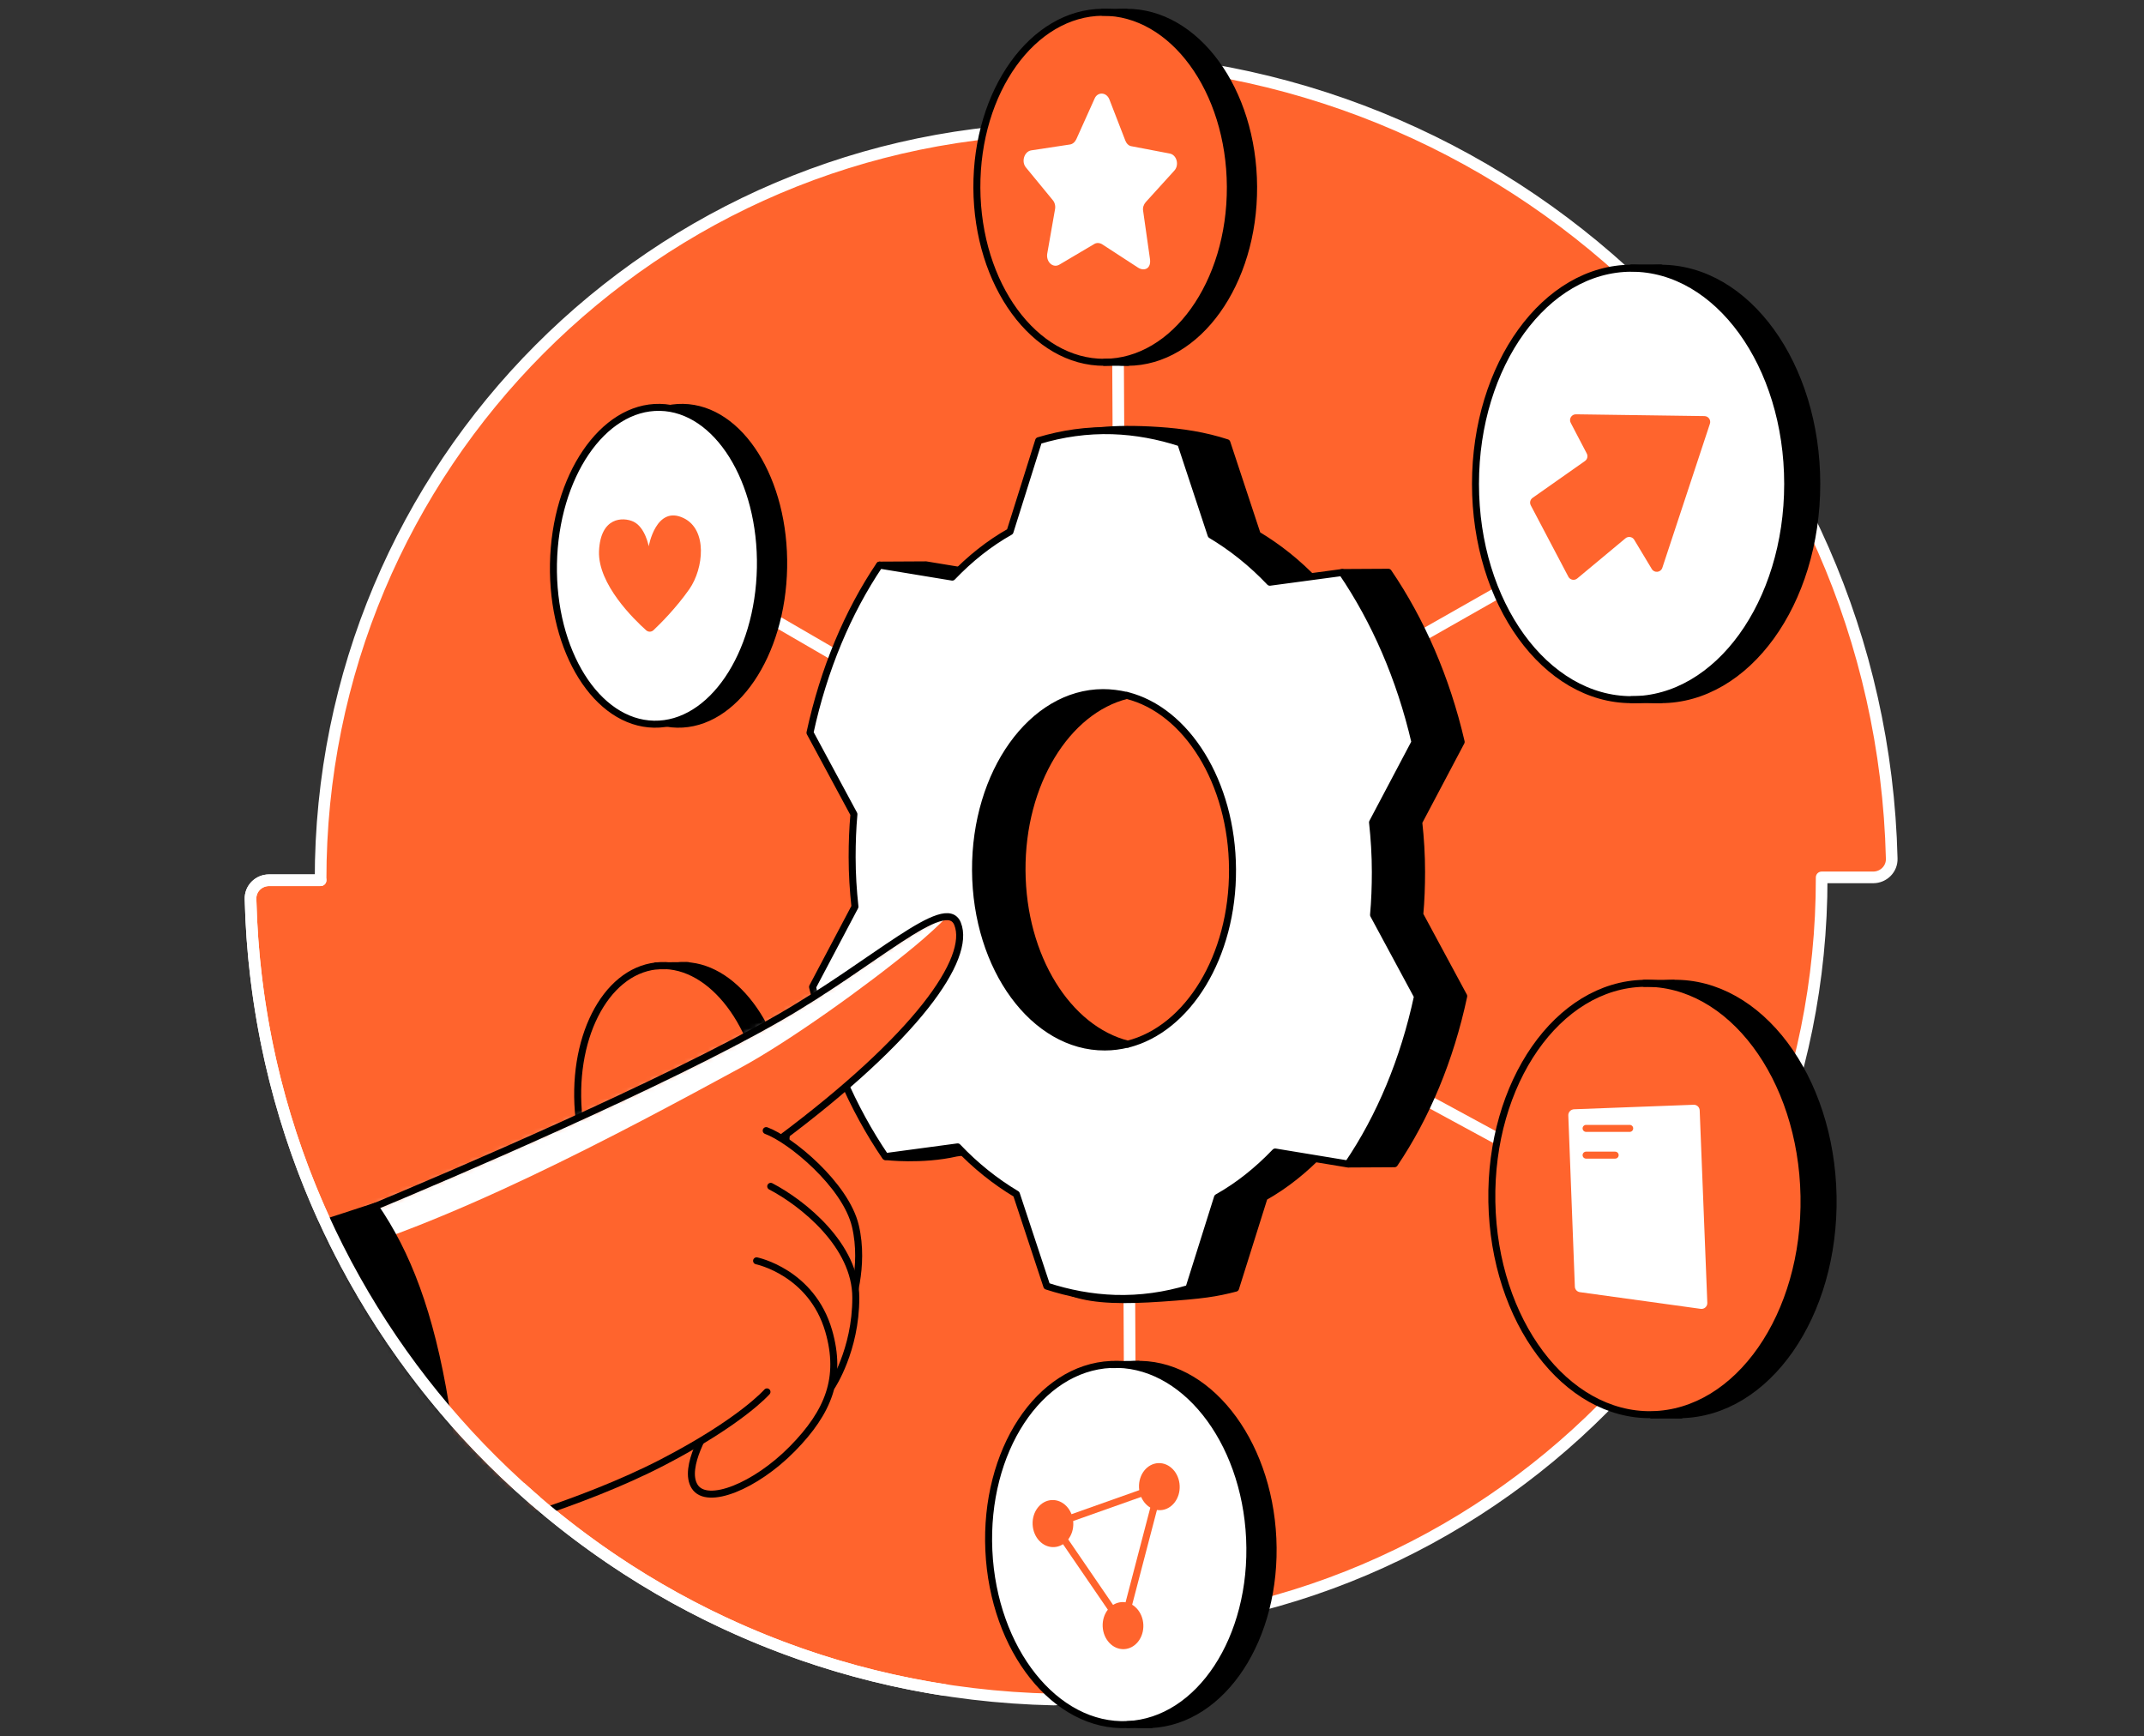 <svg width="368" height="298" viewBox="0 0 368 298" fill="none" xmlns="http://www.w3.org/2000/svg">
<rect x="0" y="0" width="368" height="298" fill="#333333" stroke="none"/>
<g clip-path="url(#clip0)">
<path d="M183.625 13.231V22.07C112.49 22.183 54.915 79.938 55.027 151.065H46.187C44.389 151.065 42.928 152.526 43.003 154.324C44.838 229.534 105.635 290.098 180.853 291.671C182.651 291.709 184.075 290.248 184.075 288.45V279.611C255.21 279.499 312.785 221.743 312.673 150.578H321.513C323.311 150.578 324.772 149.118 324.697 147.32C322.862 72.11 262.102 11.546 186.847 9.972C185.086 9.972 183.625 11.433 183.625 13.231Z" fill="#FF642D" stroke="white" stroke-width="2" stroke-miterlimit="10" stroke-linecap="round" stroke-linejoin="round"/>
<path d="M243.388 188.014L267.943 201.344" stroke="white" stroke-width="2" stroke-miterlimit="10" stroke-linecap="round" stroke-linejoin="round"/>
<path d="M193.838 221.646L194.057 265.977" stroke="white" stroke-width="2" stroke-miterlimit="10" stroke-linecap="round" stroke-linejoin="round"/>
<path d="M233.301 115.225L273.204 92.555" stroke="white" stroke-width="2" stroke-miterlimit="10" stroke-linecap="round" stroke-linejoin="round"/>
<path d="M191.996 79.445L191.733 28.8" stroke="white" stroke-width="2" stroke-miterlimit="10" stroke-linecap="round" stroke-linejoin="round"/>
<path d="M155.866 119.742L121.488 99.791" stroke="white" stroke-width="2" stroke-miterlimit="10" stroke-linecap="round" stroke-linejoin="round"/>
<path d="M149.244 182.445L121.882 197.529" stroke="white" stroke-width="2" stroke-miterlimit="10" stroke-linecap="round" stroke-linejoin="round"/>
<path d="M251.236 170.957L243.694 156.969C243.913 154.558 244.001 152.102 244.001 149.603C244.001 146.709 243.825 143.902 243.518 141.096L250.797 127.328C248.254 116.365 243.913 106.456 238.3 98.212L230.364 98.256L225.891 99.878C222.822 96.634 219.402 93.915 215.806 91.766L210.588 75.981C206.817 74.753 202.915 74.139 198.881 73.876C190.812 73.35 186.121 74.008 182.086 75.236L181.341 91.196C177.745 93.213 174.457 95.844 171.431 99.001L158.934 96.941L150.998 96.984L154.593 139.693C154.374 142.105 154.286 144.56 154.286 147.06C154.286 149.954 154.462 152.76 154.769 155.566L152.05 198.494C152.05 198.494 158.189 199.239 164.152 197.88L172.396 196.784C175.465 200.029 178.886 202.747 182.481 204.896L184.279 221.953C188.05 223.181 193.005 223.225 199.407 222.786C206.422 222.304 208.703 221.953 212.079 221.076L216.99 205.466C220.586 203.449 223.874 200.818 226.9 197.661L231.416 199.766L239.353 199.722C244.79 191.654 248.912 181.875 251.236 170.957Z" fill="black" stroke="black" stroke-width="1.2" stroke-miterlimit="10" stroke-linecap="round" stroke-linejoin="round"/>
<path d="M243.3 171.001L235.758 157.013C235.977 154.602 236.065 152.146 236.065 149.647C236.065 146.753 235.89 143.946 235.583 141.14L242.862 127.372C240.318 116.409 235.977 106.5 230.365 98.256L217.956 99.922C214.886 96.677 211.466 93.959 207.87 91.81L202.652 76.025C198.881 74.797 194.979 74.052 190.945 73.92C186.56 73.788 182.351 74.402 178.273 75.63L173.362 91.24C169.766 93.257 166.477 95.888 163.452 99.045L150.955 96.984C145.518 105.053 141.396 114.831 139.028 125.749L146.57 139.737C146.351 142.149 146.263 144.604 146.263 147.103C146.263 149.997 146.438 152.804 146.745 155.61L139.467 169.379C142.01 180.341 146.351 190.25 151.963 198.494L164.373 196.828C167.442 200.073 170.862 202.791 174.458 204.94L179.676 220.725C183.447 221.953 187.349 222.698 191.383 222.83C195.768 222.962 199.978 222.348 204.056 221.12L208.967 205.51C212.562 203.493 215.851 200.862 218.876 197.705L231.373 199.766C236.854 191.697 240.976 181.875 243.3 171.001Z" fill="white" stroke="black" stroke-width="1.2" stroke-miterlimit="10" stroke-linecap="round" stroke-linejoin="round"/>
<path d="M121.597 214.582C130.405 213.589 136.312 201.859 134.792 188.383C133.272 174.906 124.899 164.787 116.092 165.781C107.284 166.775 101.377 178.505 102.897 191.981C104.417 205.457 112.789 215.576 121.597 214.582Z" fill="black" stroke="black" stroke-width="1.2" stroke-miterlimit="10" stroke-linecap="round" stroke-linejoin="round"/>
<path d="M118.089 214.582C126.897 213.589 132.804 201.859 131.284 188.383C129.764 174.906 121.391 164.787 112.584 165.781C103.776 166.775 97.869 178.505 99.389 191.981C100.909 205.457 109.281 215.576 118.089 214.582Z" fill="#FF642D" stroke="black" stroke-width="1.2" stroke-miterlimit="10" stroke-linecap="round" stroke-linejoin="round"/>
<path d="M112.618 165.755L118.099 165.711" stroke="black" stroke-width="1.2" stroke-miterlimit="10" stroke-linecap="round" stroke-linejoin="round"/>
<path d="M193.53 179.2C192.259 179.507 190.987 179.683 189.628 179.683C177.482 179.727 167.528 166.177 167.441 149.383C167.353 132.589 177.131 118.909 189.321 118.865C190.68 118.865 192.04 119.04 193.355 119.347C183.051 121.934 175.289 134.431 175.377 149.383C175.465 164.292 183.314 176.613 193.53 179.2Z" fill="black" stroke="black" stroke-width="1.2" stroke-miterlimit="10" stroke-linecap="round" stroke-linejoin="round"/>
<path d="M211.552 149.164C211.64 164.16 203.879 176.613 193.574 179.2C183.314 176.613 175.509 164.292 175.421 149.383C175.333 134.387 183.095 121.934 193.399 119.347C203.66 121.89 211.465 134.255 211.552 149.164Z" fill="#FF642D" stroke="black" stroke-width="1.2" stroke-miterlimit="10" stroke-linecap="round" stroke-linejoin="round"/>
<path d="M193.564 62.18C205.579 62.122 215.253 48.626 215.172 32.037C215.091 15.448 205.285 2.048 193.271 2.106C181.256 2.165 171.582 15.66 171.663 32.249C171.744 48.838 181.549 62.239 193.564 62.18Z" fill="black" stroke="black" stroke-width="1.2" stroke-miterlimit="10" stroke-linecap="round" stroke-linejoin="round"/>
<path d="M189.572 62.18C201.587 62.121 211.261 48.625 211.18 32.036C211.099 15.447 201.293 2.047 189.279 2.105C177.264 2.164 167.59 15.66 167.671 32.249C167.752 48.838 177.557 62.238 189.572 62.18Z" fill="#FF642D" stroke="black" stroke-width="1.2" stroke-miterlimit="10" stroke-linecap="round" stroke-linejoin="round"/>
<path d="M190.421 17.074L193.166 24.159C193.365 24.658 193.764 25.057 194.263 25.107L200.8 26.355C201.997 26.604 202.446 28.351 201.548 29.299L196.658 34.687C196.309 35.086 196.109 35.635 196.209 36.184L197.357 44.267C197.706 46.163 196.359 46.612 195.311 45.914L189.174 41.922C188.775 41.673 188.226 41.623 187.827 41.872L181.839 45.415C180.742 46.063 179.544 44.966 179.744 43.569L181.091 35.885C181.191 35.336 181.041 34.737 180.692 34.338L176.101 28.75C175.253 27.752 175.802 26.005 177 25.806L183.586 24.808C184.085 24.758 184.484 24.409 184.733 23.91L187.877 16.924C188.376 15.727 189.922 15.777 190.421 17.074Z" fill="white"/>
<path d="M189.273 2.106H193.265" stroke="black" stroke-width="1.2" stroke-miterlimit="10" stroke-linecap="round" stroke-linejoin="round"/>
<path d="M189.572 62.18H193.564" stroke="black" stroke-width="1.2" stroke-miterlimit="10" stroke-linecap="round" stroke-linejoin="round"/>
<path d="M134.507 97.43C134.786 82.415 127.061 70.095 117.253 69.912C107.445 69.73 99.268 81.754 98.988 96.769C98.709 111.785 106.434 124.105 116.242 124.287C126.05 124.47 134.228 112.445 134.507 97.43Z" fill="black" stroke="black" stroke-width="1.2" stroke-miterlimit="10" stroke-linecap="round" stroke-linejoin="round"/>
<path d="M130.515 97.43C130.794 82.415 123.07 70.095 113.262 69.912C103.453 69.73 95.276 81.754 94.997 96.769C94.717 111.785 102.442 124.105 112.25 124.287C122.058 124.47 130.236 112.445 130.515 97.43Z" fill="white" stroke="black" stroke-width="1.2" stroke-miterlimit="10" stroke-linecap="round" stroke-linejoin="round"/>
<path d="M111.348 93.755C111.348 93.755 112.595 86.62 117.335 88.915C121.476 90.911 120.778 97.547 118.333 101.09C116.044 104.354 113.361 107.025 112.17 108.15C111.815 108.486 111.274 108.498 110.909 108.172C108.862 106.345 102.607 100.282 102.815 94.603C103.065 88.666 106.957 88.716 108.703 89.514C110.749 90.462 111.348 93.755 111.348 93.755Z" fill="#FF642D"/>
<path d="M285.038 120.077C299.836 120.077 311.832 103.501 311.832 83.054C311.832 62.608 299.836 46.032 285.038 46.032C270.24 46.032 258.244 62.608 258.244 83.054C258.244 103.501 270.24 120.077 285.038 120.077Z" fill="black" stroke="black" stroke-width="1.2" stroke-miterlimit="10" stroke-linecap="round" stroke-linejoin="round"/>
<path d="M280.048 120.077C294.846 120.077 306.842 103.502 306.842 83.055C306.842 62.608 294.846 46.032 280.048 46.032C265.251 46.032 253.255 62.608 253.255 83.055C253.255 103.502 265.251 120.077 280.048 120.077Z" fill="white" stroke="black" stroke-width="1.2" stroke-miterlimit="10" stroke-linecap="round" stroke-linejoin="round"/>
<path d="M263.055 85.442C262.644 85.731 262.511 86.281 262.745 86.726L269.195 98.975C269.491 99.538 270.231 99.685 270.719 99.278L279.003 92.382C279.474 91.99 280.184 92.11 280.5 92.635L283.516 97.652C283.957 98.385 285.054 98.262 285.323 97.45L293.492 72.723C293.704 72.082 293.232 71.419 292.556 71.409L270.5 71.103C269.742 71.092 269.249 71.895 269.6 72.566L272.357 77.836C272.59 78.281 272.457 78.829 272.047 79.118L263.055 85.442Z" fill="#FF642D"/>
<path d="M280.048 45.982H285.038" stroke="black" stroke-width="1.2" stroke-miterlimit="10" stroke-linecap="round" stroke-linejoin="round"/>
<path d="M280.048 120.076H285.038" stroke="black" stroke-width="1.2" stroke-miterlimit="10" stroke-linecap="round" stroke-linejoin="round"/>
<path d="M197.52 295.97C209.879 295.402 219.262 281.106 218.477 264.04C217.692 246.974 207.037 233.6 194.677 234.168C182.318 234.737 172.935 249.032 173.72 266.099C174.505 283.165 185.161 296.539 197.52 295.97Z" fill="black" stroke="black" stroke-width="1.2" stroke-miterlimit="10" stroke-linecap="round" stroke-linejoin="round"/>
<path d="M193.528 295.97C205.888 295.402 215.271 281.106 214.486 264.04C213.701 246.974 203.045 233.6 190.686 234.168C178.327 234.737 168.944 249.032 169.729 266.099C170.514 283.165 181.169 296.539 193.528 295.97Z" fill="white" stroke="black" stroke-width="1.2" stroke-miterlimit="10" stroke-linecap="round" stroke-linejoin="round"/>
<path d="M180.84 261.591L192.765 279.004L199.002 255.154L180.84 261.591Z" stroke="#FF642D" stroke-width="1.2" stroke-miterlimit="10" stroke-linecap="round" stroke-linejoin="round"/>
<path d="M199.178 259.176C201.105 259.088 202.584 257.208 202.481 254.979C202.379 252.749 200.734 251.014 198.807 251.102C196.88 251.191 195.401 253.07 195.504 255.3C195.606 257.529 197.252 259.265 199.178 259.176Z" fill="#FF642D"/>
<path d="M192.942 283.026C194.869 282.937 196.347 281.058 196.245 278.828C196.142 276.599 194.497 274.863 192.57 274.952C190.644 275.04 189.165 276.92 189.267 279.149C189.37 281.379 191.015 283.115 192.942 283.026Z" fill="#FF642D"/>
<path d="M180.917 265.514C182.843 265.425 184.322 263.546 184.22 261.316C184.117 259.086 182.472 257.351 180.545 257.439C178.618 257.528 177.14 259.407 177.242 261.637C177.345 263.867 178.99 265.602 180.917 265.514Z" fill="#FF642D"/>
<path d="M190.72 234.198L195.41 234.148" stroke="black" stroke-width="1.2" stroke-miterlimit="10" stroke-linecap="round" stroke-linejoin="round"/>
<path d="M193.564 295.969H197.555" stroke="black" stroke-width="1.2" stroke-miterlimit="10" stroke-linecap="round" stroke-linejoin="round"/>
<path d="M288.508 242.785C303.303 242.519 314.998 225.731 314.631 205.288C314.264 184.845 301.972 168.489 287.178 168.755C272.383 169.02 260.687 185.808 261.054 206.251C261.422 226.694 273.713 243.05 288.508 242.785Z" fill="black" stroke="black" stroke-width="1.2" stroke-miterlimit="10" stroke-linecap="round" stroke-linejoin="round"/>
<path d="M283.519 242.785C298.314 242.519 310.009 225.731 309.642 205.288C309.275 184.845 296.983 168.489 282.189 168.755C267.394 169.02 255.698 185.808 256.065 206.251C256.433 226.694 268.724 243.05 283.519 242.785Z" fill="#FF642D" stroke="black" stroke-width="1.2" stroke-miterlimit="10" stroke-linecap="round" stroke-linejoin="round"/>
<path d="M270.183 190.372C269.616 190.393 269.164 190.864 269.186 191.43C269.373 196.224 270.145 216.453 270.311 220.814C270.329 221.299 270.693 221.694 271.173 221.76L291.911 224.625C292.528 224.71 293.072 224.217 293.047 223.595L291.737 190.56C291.715 190.009 291.252 189.579 290.701 189.6L270.183 190.372Z" fill="white"/>
<path d="M272.239 193.654H279.724" stroke="#FF642D" stroke-width="1.2" stroke-miterlimit="10" stroke-linecap="round" stroke-linejoin="round"/>
<path d="M272.239 198.244H277.229" stroke="#FF642D" stroke-width="1.2" stroke-miterlimit="10" stroke-linecap="round" stroke-linejoin="round"/>
<path d="M282.218 168.757H287.207" stroke="black" stroke-width="1.2" stroke-miterlimit="10" stroke-linecap="round" stroke-linejoin="round"/>
<path d="M283.516 242.851H288.505" stroke="black" stroke-width="1.2" stroke-miterlimit="10" stroke-linecap="round" stroke-linejoin="round"/>
<mask id="mask0" mask-type="alpha" maskUnits="userSpaceOnUse" x="42" y="9" width="284" height="284">
<path d="M183.625 13.231V22.07C112.49 22.183 54.915 79.938 55.027 151.065H46.187C44.389 151.065 42.928 152.526 43.003 154.324C44.838 229.533 105.635 290.098 180.853 291.671C182.651 291.709 184.075 290.248 184.075 288.45V279.611C255.21 279.498 312.785 221.743 312.673 150.578H321.513C323.311 150.578 324.772 149.118 324.697 147.32C322.862 72.11 262.102 11.545 186.847 9.972C185.086 9.972 183.625 11.433 183.625 13.231Z" fill="#FF642D" stroke="white" stroke-width="1.2" stroke-miterlimit="10" stroke-linecap="round" stroke-linejoin="round"/>
</mask>
<g mask="url(#mask0)">
<path d="M66.136 216.953C82.902 208.623 118.997 183.985 126.553 189.664C134.109 195.343 136.962 201.869 137.351 209.271C137.783 216.669 135.801 226.585 131.167 232.452C126.494 238.364 75.431 261.219 75.431 261.219L66.136 216.953Z" fill="#FF642D"/>
<path d="M68.761 220.667C69.251 220.459 62.237 207.936 62.769 207.723C77.926 201.425 113.966 185.998 133.619 174.731C150.125 165.282 162.34 153.436 164.361 158.552C166.743 164.482 157.404 177.952 133.83 195.535" fill="#FF642D"/>
<mask id="mask1" mask-type="alpha" maskUnits="userSpaceOnUse" x="59" y="157" width="110" height="65">
<path d="M68.761 220.667C69.251 220.459 62.237 207.936 62.769 207.723C77.926 201.425 113.966 185.998 133.619 174.731C150.125 165.282 162.34 153.436 164.361 158.552C166.743 164.482 157.404 177.952 133.83 195.535" fill="#FF642D"/>
</mask>
<g mask="url(#mask1)">
<path d="M52.269 216.769C76.032 210.87 106.905 194.216 127.13 183.24C135.383 178.769 148.796 169.191 156.987 162.402C160.906 159.17 166.906 153.488 166.27 151.893C164.309 146.984 48.923 208.848 48.923 208.848L52.269 216.769Z" fill="white"/>
</g>
<path d="M68.761 220.667C69.251 220.459 62.237 207.936 62.769 207.723C77.926 201.425 113.966 185.998 133.619 174.731C150.125 165.282 162.34 153.436 164.361 158.552C166.743 164.482 157.404 177.952 133.83 195.535" stroke="black" stroke-width="1.2" stroke-miterlimit="10" stroke-linecap="round" stroke-linejoin="round"/>
<path d="M131.512 194.034C135.689 195.553 145.15 203.358 146.82 210.402C148.49 217.446 145.92 224.286 145.92 224.286" fill="#FF642D"/>
<path d="M131.512 194.034C135.689 195.553 145.15 203.358 146.82 210.402C148.49 217.446 145.92 224.286 145.92 224.286" stroke="black" stroke-width="1.2" stroke-miterlimit="10" stroke-linecap="round" stroke-linejoin="round"/>
<path d="M132.288 203.6C137.757 206.45 146.921 213.73 146.891 222.729C146.904 231.723 142.762 237.93 142.762 237.93" fill="#FF642D"/>
<path d="M132.288 203.6C137.757 206.45 146.921 213.73 146.891 222.729C146.904 231.723 142.762 237.93 142.762 237.93" stroke="black" stroke-width="1.2" stroke-miterlimit="10" stroke-linecap="round" stroke-linejoin="round"/>
<path d="M121.986 244.22C121.653 244.796 117.111 251.796 119.239 255.128C121.368 258.461 129.706 255.039 135.988 248.658C142.269 242.278 144.537 236.392 142.243 228.428C139.311 218.318 129.862 216.383 129.862 216.383" fill="#FF642D"/>
<path d="M121.986 244.22C121.653 244.796 117.111 251.796 119.239 255.128C121.368 258.461 129.706 255.039 135.988 248.658C142.269 242.278 144.537 236.392 142.243 228.428C139.311 218.318 129.862 216.383 129.862 216.383" stroke="black" stroke-width="1.2" stroke-miterlimit="10" stroke-linecap="round" stroke-linejoin="round"/>
<path d="M76.204 264.493C81.254 263.238 99.684 258.236 113.708 250.974C127.244 243.962 131.646 238.875 131.646 238.875" fill="#FF642D"/>
<path d="M76.204 264.493C81.254 263.238 99.684 258.236 113.708 250.974C127.244 243.962 131.646 238.875 131.646 238.875" stroke="black" stroke-width="1.2" stroke-miterlimit="10" stroke-linecap="round" stroke-linejoin="round"/>
<path d="M64.36 207.045C69.867 215.044 73.862 225.236 76.453 241.032C78.999 256.79 77.984 264.052 77.984 264.052C77.984 264.052 71.568 266.178 59.326 269.368C48.035 272.312 42.006 273.477 42.006 273.477C42.006 273.477 40.991 260.974 37.743 246.456C33.847 229.161 29.722 217.881 29.722 217.881C29.722 217.881 37.393 215.611 46.292 212.862C56.094 209.785 64.36 207.045 64.36 207.045Z" fill="black" stroke="black" stroke-width="1.2" stroke-miterlimit="10" stroke-linecap="round" stroke-linejoin="round"/>
</g>
<path d="M55.027 151.066H46.187C44.389 151.066 42.928 152.526 43.003 154.324C44.683 223.162 95.756 279.731 162.073 290.029" stroke="white" stroke-width="2" stroke-miterlimit="10" stroke-linecap="round" stroke-linejoin="round"/>
</g>
<defs>
<clipPath id="clip0">
<rect width="368" height="297.99" fill="white"/>
</clipPath>
</defs>
</svg>
